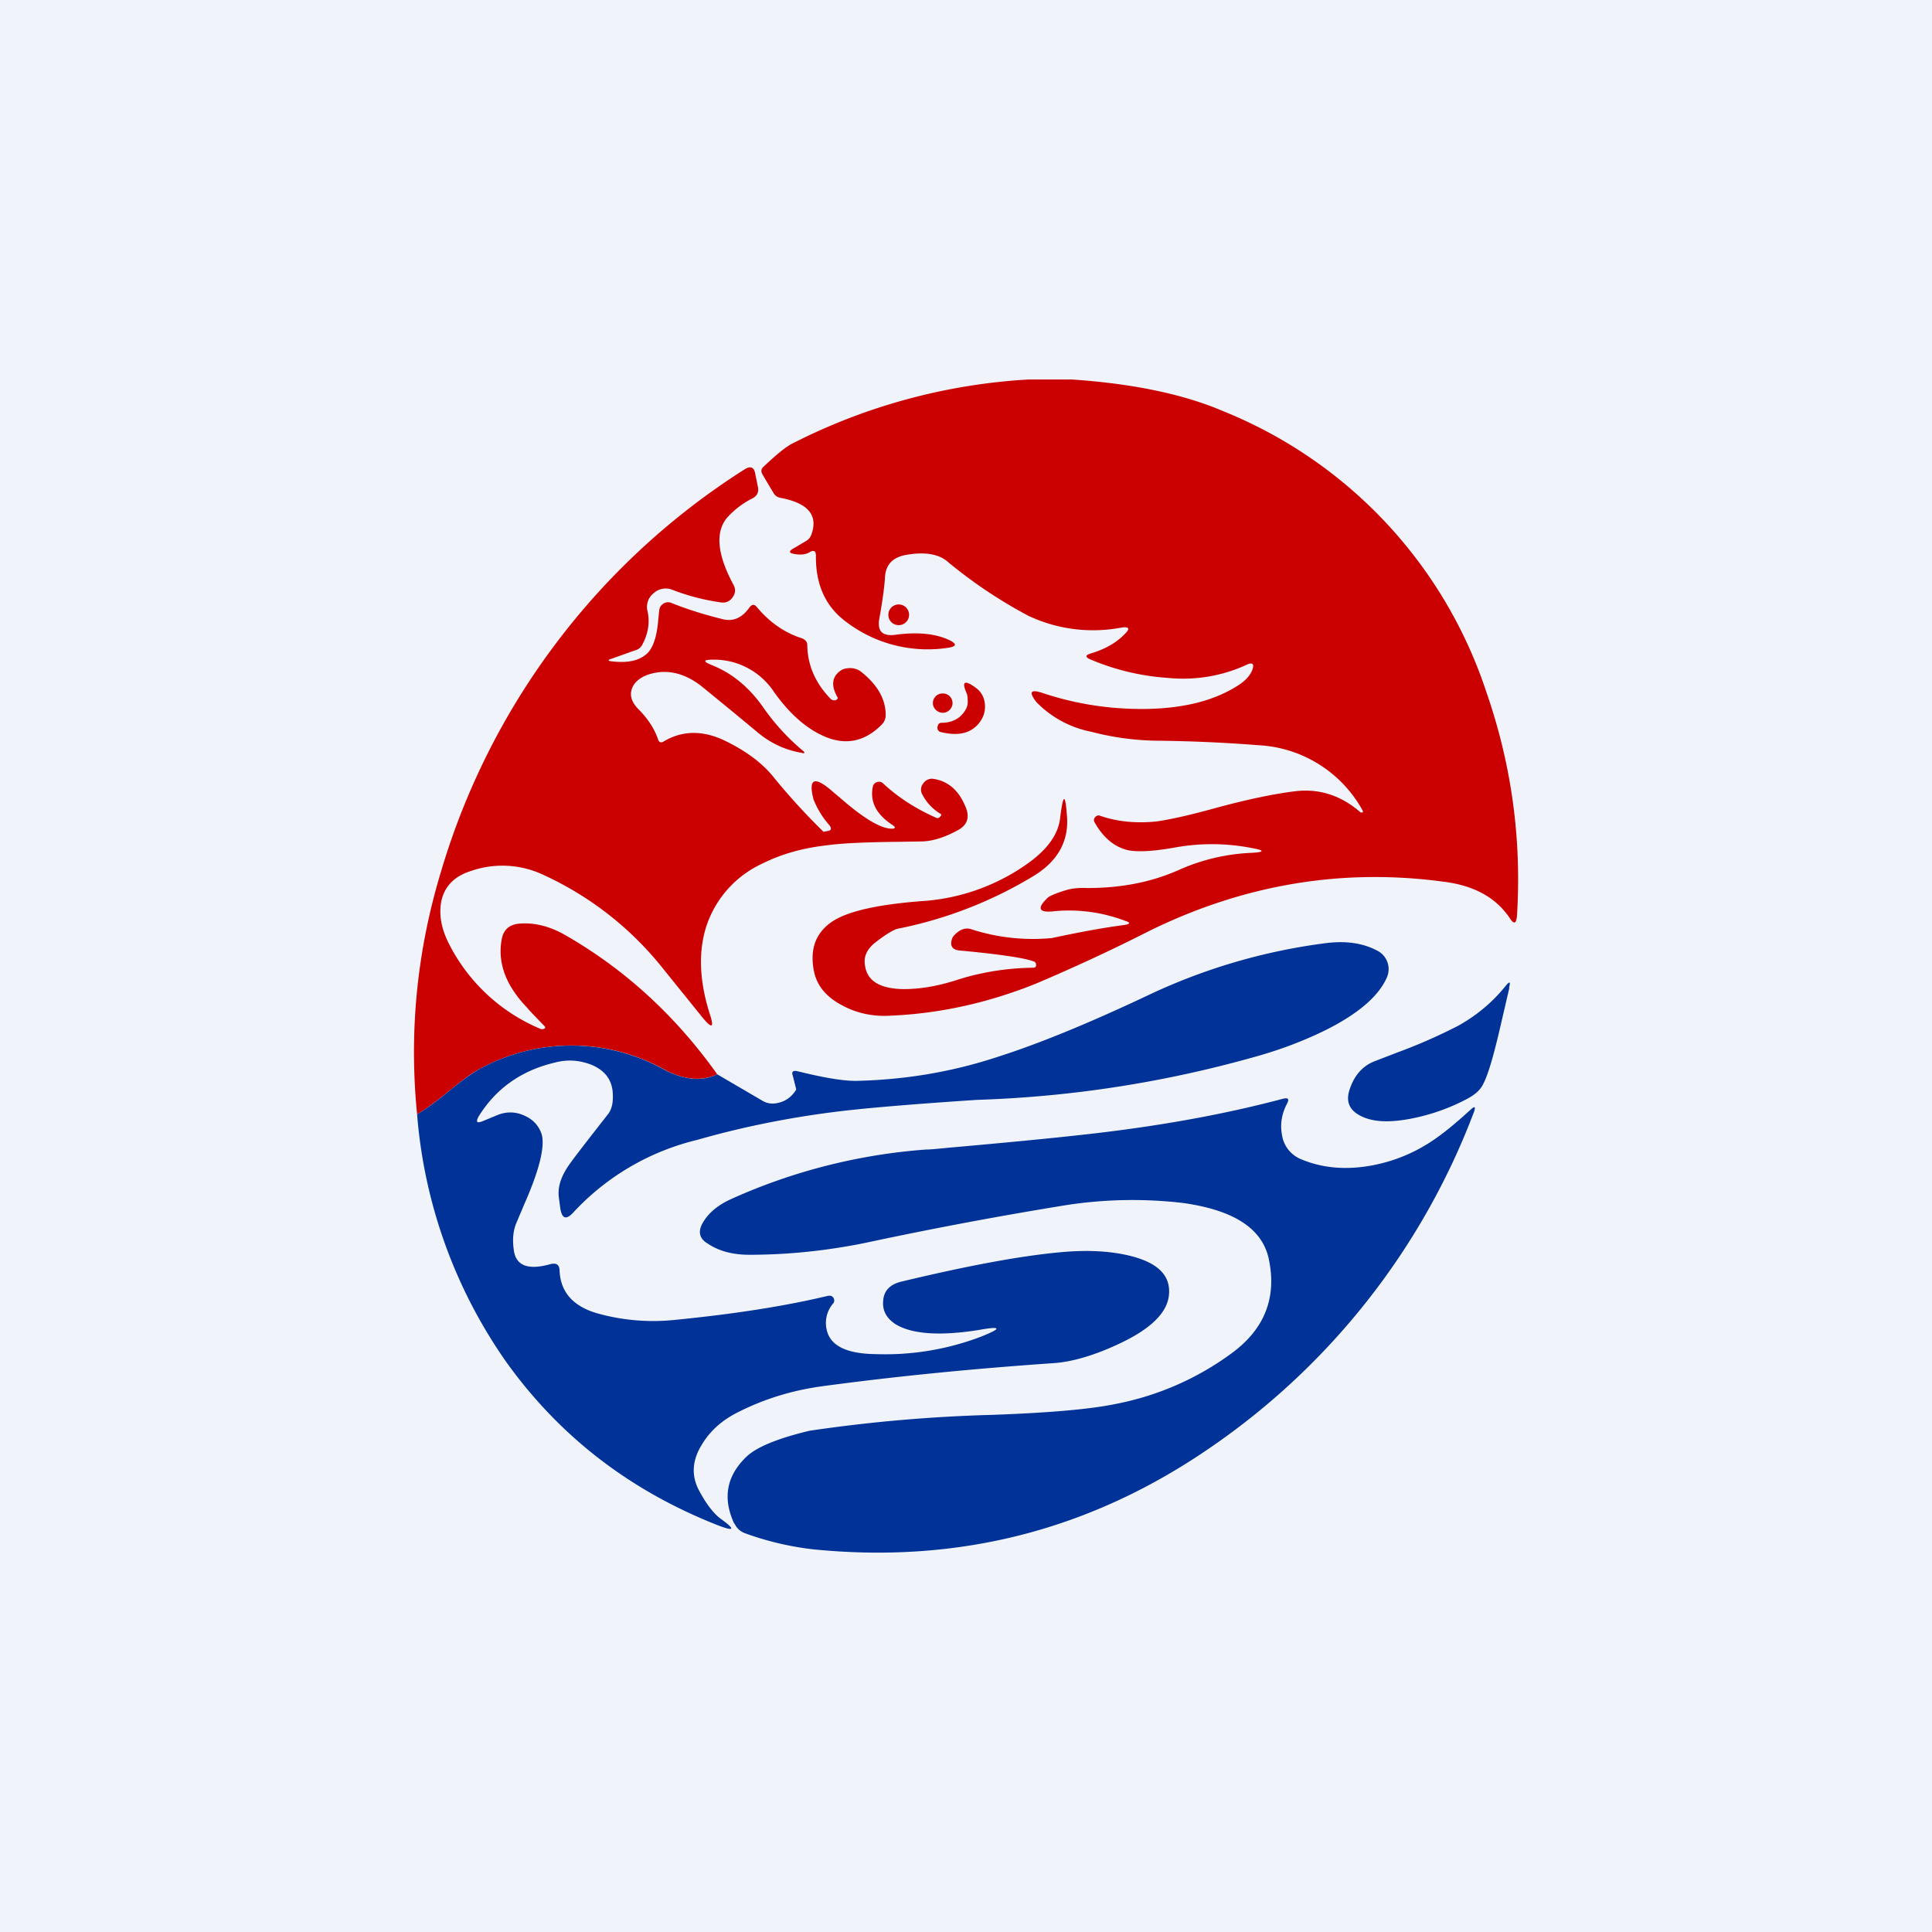 <svg width="56" height="56" viewBox="0 0 56 56" xmlns="http://www.w3.org/2000/svg"><path fill="#F0F3FA" d="M0 0h56v56H0z"/><path d="M31.07 11c1.78.12 3.25.43 4.39.92a13.25 13.25 0 0 1 7.62 8.13c.73 2.1 1.03 4.26.89 6.5-.02.23-.09.25-.21.06-.39-.58-1-.92-1.82-1.04-2.97-.42-5.84.05-8.6 1.4a53 53 0 0 1-3.31 1.54c-1.39.56-2.8.87-4.22.93-.51.03-.98-.07-1.4-.3-.48-.25-.76-.6-.83-1.06-.1-.6.08-1.05.53-1.36.44-.3 1.3-.5 2.6-.6a5.94 5.94 0 0 0 3.16-1.15c.52-.39.81-.81.86-1.27.09-.72.15-.72.2 0 .04.7-.28 1.27-.97 1.69a12.16 12.16 0 0 1-3.94 1.53c-.1.02-.33.15-.65.4-.23.18-.34.4-.3.64.05.47.43.7 1.12.71.46 0 .96-.08 1.5-.25.73-.24 1.49-.36 2.25-.37.08 0 .1-.04.09-.11-.01-.04-.04-.07-.09-.08-.24-.09-.95-.2-2.13-.31-.2-.02-.28-.13-.22-.32a.27.27 0 0 1 .05-.1c.16-.18.33-.25.5-.2a5.8 5.8 0 0 0 2.35.26c.79-.17 1.49-.3 2.11-.38.17-.03.17-.07.01-.12a4.56 4.56 0 0 0-2.03-.28c-.48.06-.54-.08-.2-.4.07-.05.25-.13.56-.22.14-.04.33-.06.58-.05.95 0 1.83-.16 2.64-.52a5.76 5.76 0 0 1 2.11-.5c.39-.02.4-.07.01-.14a6.02 6.02 0 0 0-2.25-.01c-.62.11-1.07.13-1.35.07-.39-.1-.7-.36-.95-.8-.03-.05-.03-.1.01-.15.04-.05.1-.07.16-.04.5.17 1.04.22 1.62.16.36-.05.92-.17 1.68-.38.99-.27 1.78-.43 2.38-.5.68-.07 1.3.13 1.86.62h.05c.02-.02.02-.03.01-.05a3.66 3.66 0 0 0-3.03-1.9 42.9 42.9 0 0 0-2.92-.13 7.88 7.88 0 0 1-1.92-.26 3.02 3.02 0 0 1-1.59-.86c-.23-.3-.17-.38.19-.26.9.3 1.86.46 2.86.46 1.14 0 2.06-.22 2.76-.66.23-.14.37-.29.44-.45.08-.2.02-.26-.18-.16a4.4 4.4 0 0 1-2.25.37 6.93 6.93 0 0 1-2.24-.53c-.17-.07-.17-.13 0-.18.4-.12.73-.3.99-.57.15-.15.12-.21-.1-.18a4.4 4.4 0 0 1-2.7-.34 13.78 13.78 0 0 1-2.38-1.6c-.26-.2-.66-.26-1.2-.16-.38.08-.57.3-.58.68-.02.27-.07.65-.16 1.15-.07.37.08.53.46.48.67-.09 1.2-.03 1.6.17.18.1.17.16-.03.2a3.9 3.9 0 0 1-3-.75c-.58-.43-.88-1.06-.87-1.91 0-.14-.06-.18-.19-.1-.1.06-.24.08-.42.05s-.19-.08-.03-.17l.34-.2a.36.36 0 0 0 .17-.2c.2-.56-.1-.91-.9-1.06a.29.29 0 0 1-.2-.14l-.32-.54c-.05-.09-.04-.16.04-.23.36-.34.63-.56.8-.65A17.21 17.21 0 0 1 29.81 11h1.26Z" fill="#CB0101"/><path d="M20.79 31.14c-.43.2-.94.17-1.5-.12a5.55 5.55 0 0 0-5.38-.04c-.2.1-.5.32-.9.65-.4.32-.7.54-.92.67-.24-2.4 0-4.76.7-7.06a20.78 20.78 0 0 1 8.8-11.64c.16-.1.27-.06.3.13l.08.39c.03.15-.03.27-.19.34-.25.13-.48.3-.7.54-.35.41-.3 1.06.18 1.95.07.13.06.25-.03.37a.33.33 0 0 1-.34.14 6.3 6.3 0 0 1-1.39-.36.52.52 0 0 0-.56.1.5.5 0 0 0-.17.52c.07.32.02.65-.16.98a.32.32 0 0 1-.2.15l-.7.25c-.1.03-.09.06.03.07.42.05.74-.01.96-.18.21-.15.34-.5.38-1.03l.03-.28c.01-.08.05-.14.13-.19a.25.25 0 0 1 .23-.01c.5.2 1 .35 1.49.47.3.07.55-.04.77-.35.07-.09.14-.09.21 0 .37.44.8.74 1.3.9.1.04.16.1.16.21.01.58.24 1.1.68 1.55.03.03.07.04.12.04.03 0 .05-.02.06-.03.02-.02.03-.03.02-.05-.15-.26-.17-.47-.06-.64.09-.12.2-.2.35-.21.15-.02.29.02.4.11.5.4.72.84.7 1.29-.01.09-.05.17-.11.23-.5.51-1.08.62-1.72.32-.5-.23-.97-.65-1.41-1.27a2.08 2.08 0 0 0-1.74-.93c-.32 0-.33.05-.03.17.57.23 1.06.64 1.46 1.21.32.46.7.88 1.14 1.25.09.07.07.1-.03.07-.47-.08-.9-.28-1.28-.6a170 170 0 0 0-1.63-1.34c-.39-.3-.78-.43-1.18-.4-.38.04-.63.17-.77.37-.14.23-.1.46.12.69.3.3.48.59.58.88.03.1.09.12.17.07.52-.31 1.1-.33 1.73-.04.63.3 1.13.66 1.48 1.11a19.16 19.16 0 0 0 1.42 1.55l.1-.02c.12-.01.15-.07.07-.17a2.55 2.55 0 0 1-.46-.75c-.15-.58.01-.68.48-.29l.33.28c.67.58 1.15.86 1.46.86.1 0 .12-.04.03-.1-.48-.31-.67-.68-.58-1.12a.17.17 0 0 1 .12-.13c.07-.02.13-.01.18.04.44.41.96.74 1.55 1 .03.01.05 0 .07-.01l.06-.06v-.04a1.4 1.4 0 0 1-.54-.56.28.28 0 0 1 .02-.33.3.3 0 0 1 .32-.13c.42.07.73.35.92.84.11.28.03.5-.23.64-.4.22-.76.33-1.08.33l-.63.01c-.95.01-1.65.04-2.08.1-.72.08-1.34.26-1.88.53a3.05 3.05 0 0 0-1.63 1.83c-.23.73-.2 1.57.1 2.52.14.42.07.45-.21.11l-1.13-1.4a9.46 9.46 0 0 0-3.52-2.75 2.78 2.78 0 0 0-2.1-.08c-.45.15-.73.44-.82.87-.07.38 0 .78.21 1.2a5.24 5.24 0 0 0 2.66 2.49c.04.02.08.01.11 0 .04-.02.04-.04.02-.07-.26-.27-.43-.44-.5-.53-.63-.65-.87-1.31-.75-1.98.05-.3.23-.45.54-.47.42-.03.85.08 1.28.32 1.75 1 3.22 2.35 4.43 4.05ZM26.05 18.12a.3.3 0 0 0 .3-.3.3.3 0 0 0-.3-.3.3.3 0 0 0-.3.3c0 .17.13.3.3.3ZM28.05 20.34a1 1 0 0 0-.02-.22c-.17-.37-.08-.43.26-.18.16.12.25.29.26.5.01.2-.05.37-.18.53-.24.29-.6.37-1.1.25-.07-.02-.1-.07-.1-.14l.02-.07a.11.11 0 0 1 .1-.06c.33 0 .57-.14.71-.4a.42.42 0 0 0 .05-.2Z" fill="#CB0101"/><path d="M27.33 20.66c.15 0 .28-.13.28-.28a.28.28 0 0 0-.28-.28.28.28 0 0 0-.29.28c0 .15.13.28.29.28Z" fill="#CB0101"/><path d="M12.09 32.3c.22-.13.53-.35.92-.67.4-.33.7-.54.9-.65a5.55 5.55 0 0 1 5.37.04c.57.29 1.08.33 1.51.12l1.3.76c.16.1.34.11.53.05.2-.06.35-.19.46-.37l-.1-.4c-.04-.11 0-.16.13-.13l.09.02c.73.18 1.26.26 1.6.26 1.43-.03 2.8-.26 4.13-.7 1.19-.38 2.6-.96 4.26-1.74a17.07 17.07 0 0 1 5.3-1.56c.55-.06 1.02.01 1.42.22a.6.6 0 0 1 .29.78c-.23.53-.8 1.03-1.72 1.5-.68.34-1.42.62-2.24.84a33.56 33.56 0 0 1-7.92 1.21c-1.96.13-3.37.25-4.21.36-1.31.17-2.61.43-3.9.8a7.18 7.18 0 0 0-3.57 2.08c-.22.25-.35.22-.4-.1l-.04-.3c-.04-.3.05-.6.29-.95.17-.24.55-.73 1.13-1.47.12-.15.16-.36.14-.64-.03-.37-.23-.63-.6-.79-.35-.14-.7-.17-1.08-.07-.97.23-1.7.75-2.2 1.55-.1.18-.06.22.13.14l.41-.17c.25-.1.5-.1.74 0 .25.1.42.26.52.5.14.33-.02 1.04-.49 2.1l-.24.57c-.07.19-.1.42-.06.72.05.47.4.62 1.07.43.17-.04.26.02.26.2.03.62.4 1.03 1.1 1.23a6 6 0 0 0 2.22.19c1.73-.17 3.21-.4 4.46-.7.07-.01.12 0 .16.06.03.06.03.11-.01.16a.87.87 0 0 0-.17.83c.13.42.6.63 1.4.64a7.82 7.82 0 0 0 3.04-.5c.63-.25.62-.32-.05-.2-1.13.18-1.93.12-2.4-.16-.27-.17-.4-.4-.37-.69.02-.29.2-.47.52-.55 1.96-.47 3.52-.76 4.7-.86.7-.06 1.33-.03 1.89.1.85.2 1.24.58 1.17 1.17-.06.5-.53.96-1.42 1.38-.72.34-1.36.53-1.9.57-2.33.16-4.57.38-6.72.67-.88.12-1.7.37-2.48.77-.45.23-.79.54-1.02.93-.28.45-.3.89-.09 1.3.21.4.43.69.65.85.43.31.39.37-.12.17-2.53-1-4.55-2.56-6.09-4.7a14.48 14.48 0 0 1-2.6-7.2ZM43.75 28.63l-.26 1.12c-.2.87-.37 1.45-.52 1.71-.08.15-.24.29-.5.42a5.8 5.8 0 0 1-1.5.53c-.67.14-1.18.12-1.54-.07-.31-.16-.42-.4-.32-.73.13-.42.37-.7.71-.84l.7-.27a15.5 15.5 0 0 0 1.75-.77c.54-.3 1-.69 1.37-1.15.12-.15.15-.13.1.05Z" fill="#003298"/><path d="M21.28 44.16c-.34-.74-.22-1.38.35-1.93.3-.29.92-.54 1.84-.76a44.41 44.41 0 0 1 5.31-.46c1.63-.06 2.82-.16 3.58-.32a8.32 8.32 0 0 0 3.36-1.48c.93-.69 1.29-1.59 1.06-2.7-.18-.89-1-1.43-2.48-1.64a12.6 12.6 0 0 0-3.39.06 118 118 0 0 0-5.85 1.1c-1.09.22-2.2.34-3.34.34-.47 0-.87-.1-1.2-.32-.24-.14-.29-.33-.17-.57.16-.3.43-.53.81-.71a16.7 16.7 0 0 1 5.68-1.45c.16 0 .4-.03.74-.06 2.14-.19 3.75-.35 4.81-.49 1.77-.23 3.36-.54 4.79-.92.16-.04.2 0 .12.15-.15.29-.2.59-.14.9a.9.9 0 0 0 .55.7c.62.26 1.3.32 2.06.18.69-.13 1.32-.4 1.9-.82.28-.2.6-.47.95-.79.13-.12.16-.1.1.07a20.63 20.63 0 0 1-7.61 9.7c-3.47 2.4-7.3 3.39-11.52 2.97a8.6 8.6 0 0 1-2-.47.53.53 0 0 1-.3-.28Z" fill="#003298"/></svg>